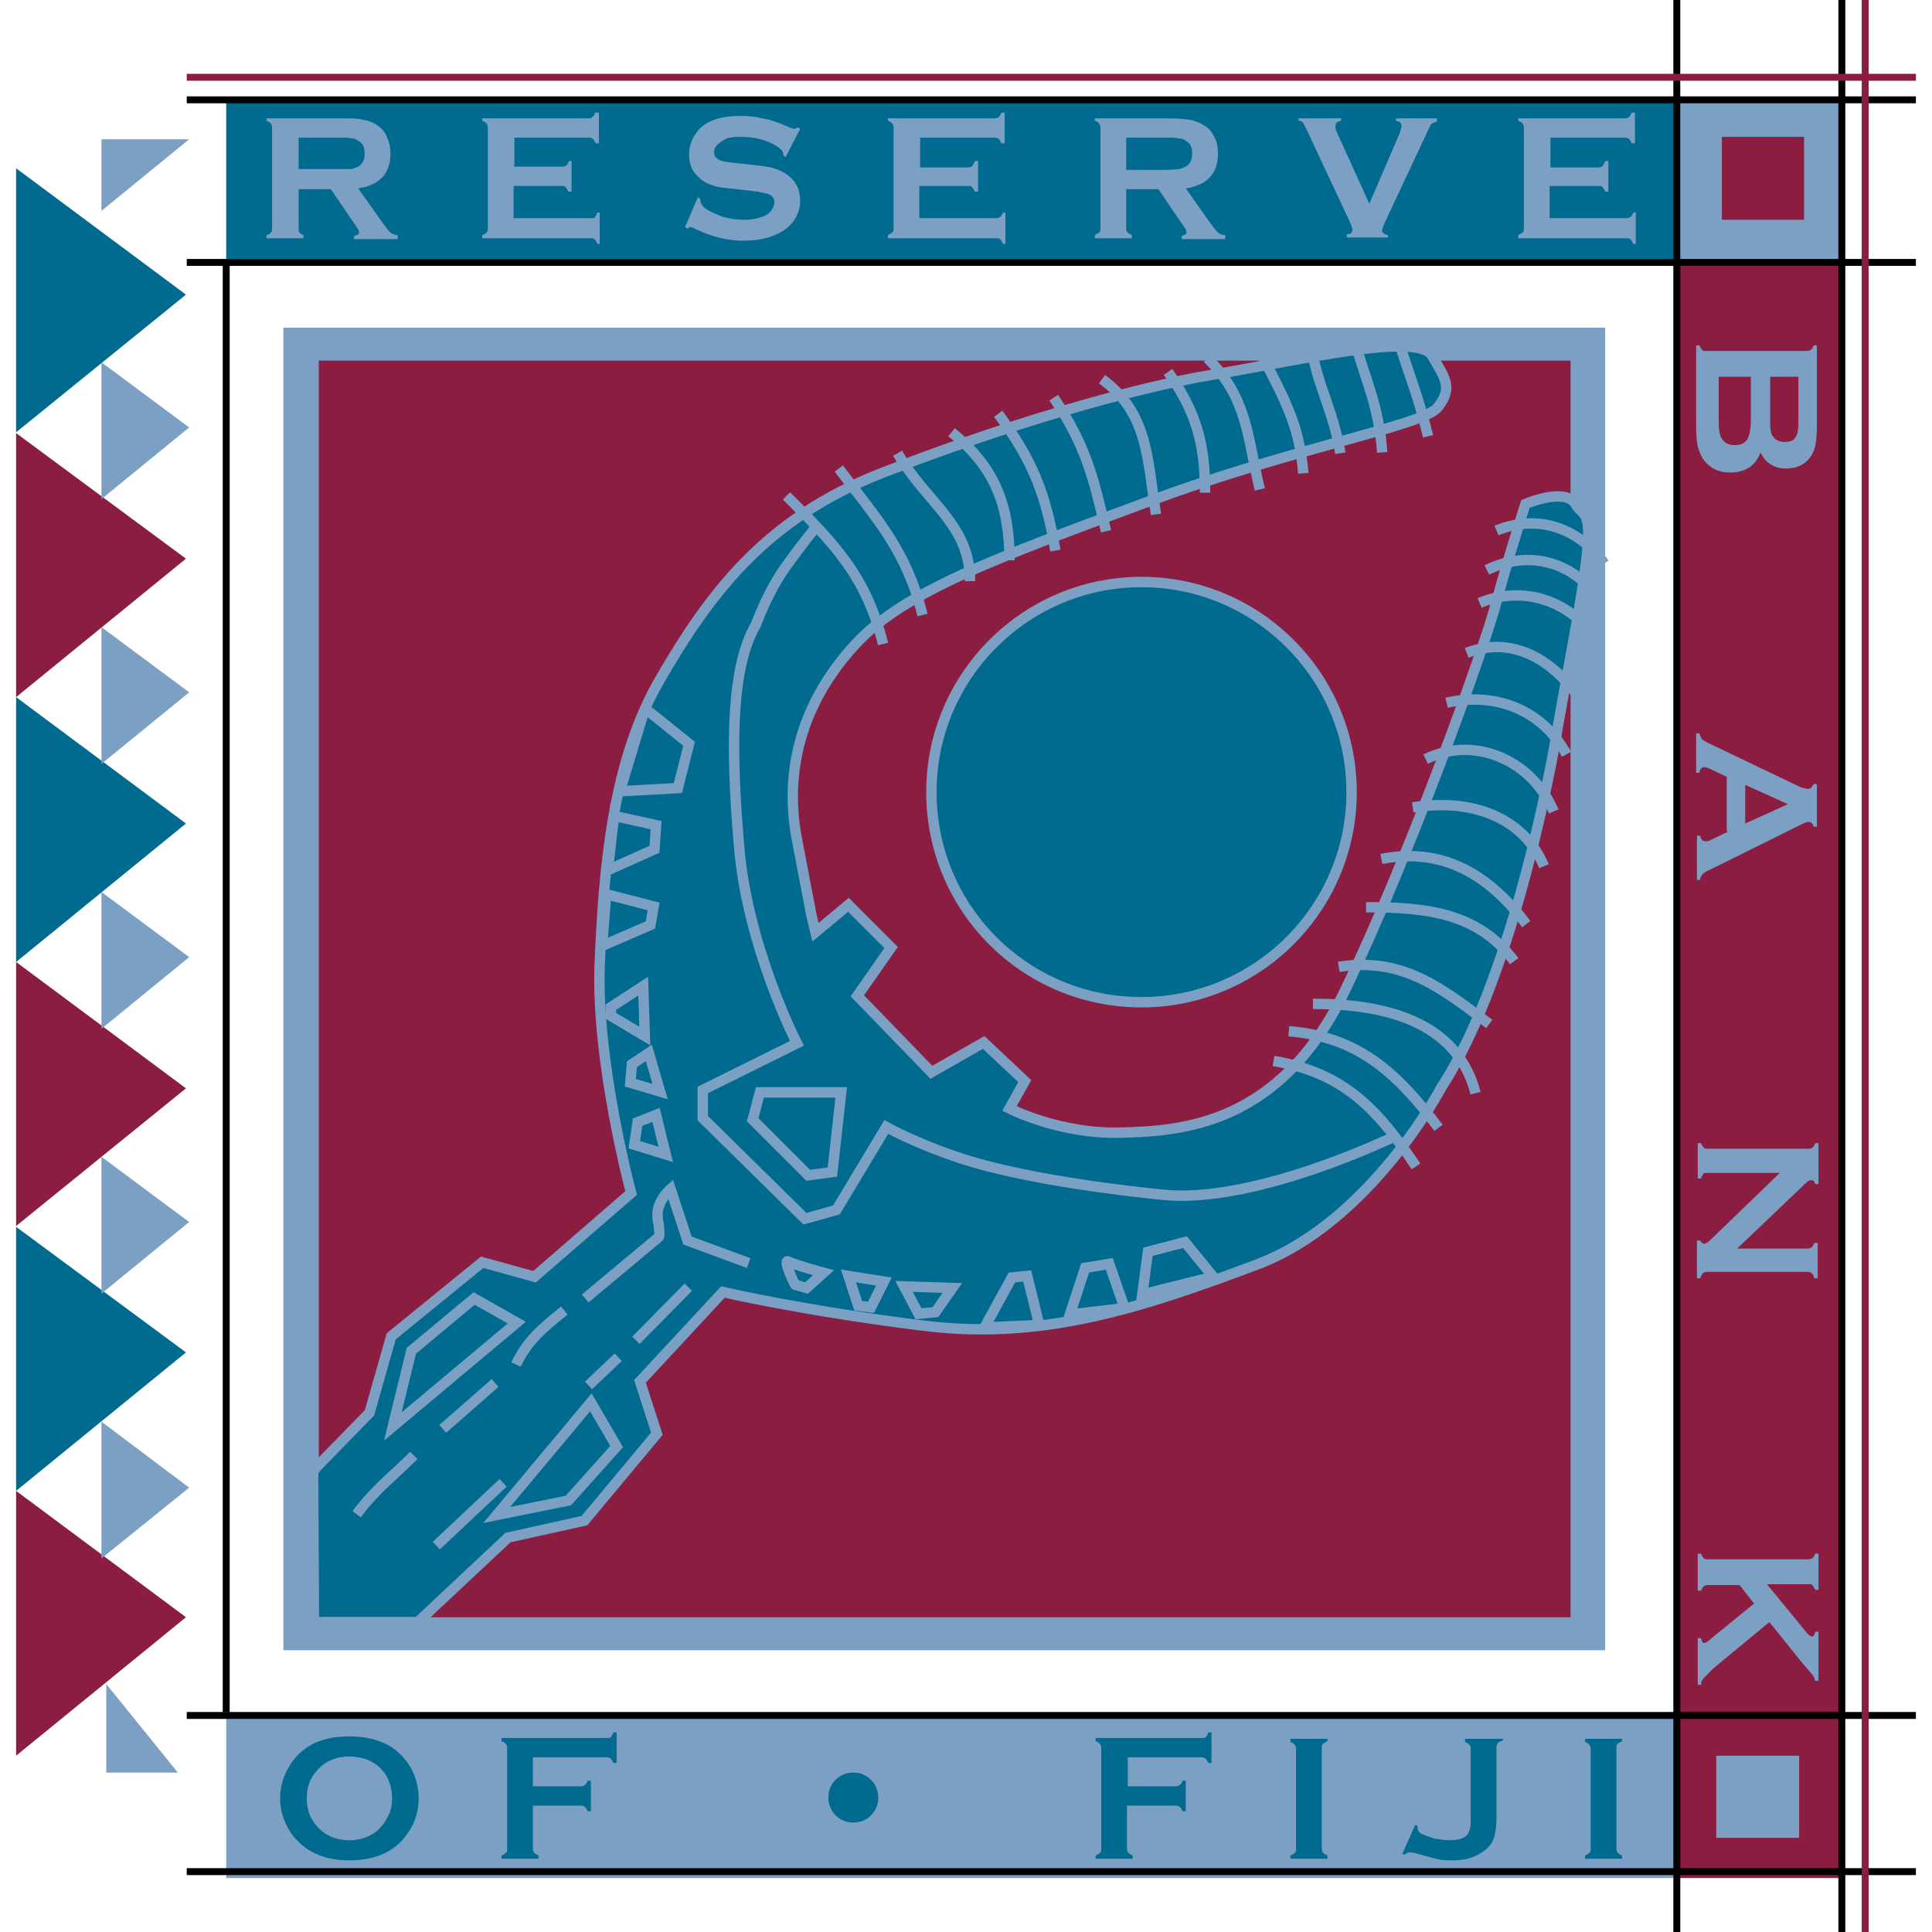 <?xml version="1.0" encoding="utf-8"?>
<!-- Generator: Adobe Illustrator 25.4.1, SVG Export Plug-In . SVG Version: 6.00 Build 0)  -->
<svg version="1.1" id="Layer_1" xmlns="http://www.w3.org/2000/svg" xmlns:xlink="http://www.w3.org/1999/xlink" x="0px" y="0px"
	 viewBox="0 0 24 24" style="enable-background:new 0 0 24 24;" xml:space="preserve">
<style type="text/css">
	.st0{fill:#7CA0C4;}
	.st1{fill:#8B1D41;}
	.st2{fill:#006A8F;}
	.st3{fill:none;stroke:#7CA0C4;stroke-width:0.129;stroke-miterlimit:3.864;}
	.st4{fill:none;stroke:#000000;stroke-width:0.086;stroke-miterlimit:3.864;}
	.st5{fill:none;stroke:#8B1D41;stroke-width:0.086;stroke-miterlimit:3.864;}
</style>
<g>
	<polygon class="st0" points="3.52,4.07 19.94,4.07 19.94,20.5 3.52,20.5 3.52,4.07 	"/>
	<polygon class="st1" points="3.96,4.48 19.51,4.48 19.51,20.09 3.96,20.09 3.96,4.48 	"/>
	<polygon class="st1" points="20.83,3.26 22.85,3.26 22.85,23.33 20.83,23.33 20.83,3.26 	"/>
	<polygon class="st0" points="2.81,21.31 20.83,21.31 20.83,23.33 2.81,23.33 2.81,21.31 	"/>
	<polygon class="st2" points="2.81,1.2 20.83,1.2 20.83,3.22 2.81,3.22 2.81,1.2 	"/>
	<polygon class="st0" points="20.83,1.2 22.85,1.2 22.85,3.22 20.83,3.22 20.83,1.2 	"/>
	<path class="st0" d="M3.71,2.35h0.4l0.3,0.44c0.04,0.05,0.05,0.08,0.05,0.1c0,0.02-0.02,0.03-0.06,0.04v0.04h0.54V2.92
		c-0.04,0-0.06-0.01-0.09-0.03C4.83,2.87,4.79,2.82,4.74,2.75L4.45,2.34c0.27-0.04,0.4-0.19,0.4-0.43c0-0.07-0.01-0.14-0.04-0.2
		C4.79,1.65,4.75,1.6,4.69,1.56C4.64,1.52,4.58,1.5,4.52,1.49C4.45,1.47,4.36,1.47,4.25,1.47H3.31V1.5
		c0.03,0.01,0.04,0.02,0.05,0.03c0.01,0.01,0.02,0.03,0.02,0.05v1.26c0,0.02,0,0.04-0.02,0.05C3.36,2.91,3.34,2.91,3.31,2.92v0.04
		h0.46V2.92C3.75,2.91,3.74,2.91,3.72,2.89C3.71,2.88,3.71,2.87,3.71,2.84V2.35L3.71,2.35z M3.71,2.1V1.71h0.5
		c0.08,0,0.13,0,0.16,0.01c0.03,0,0.06,0.01,0.08,0.03c0.06,0.03,0.08,0.08,0.08,0.16c0,0.08-0.03,0.13-0.08,0.16
		C4.43,2.08,4.4,2.09,4.37,2.1C4.34,2.1,4.29,2.1,4.21,2.1H3.71L3.71,2.1z"/>
	<path class="st0" d="M6.38,2.31h0.6c0.02,0,0.04,0,0.05,0.02c0.01,0.01,0.02,0.03,0.03,0.05H7.1V2H7.07
		C7.06,2.02,7.05,2.04,7.04,2.05C7.03,2.06,7.01,2.07,6.99,2.07h-0.6V1.71h0.93c0.02,0,0.04,0.01,0.05,0.02
		c0.01,0.01,0.02,0.03,0.03,0.05h0.04V1.4H7.39C7.39,1.42,7.38,1.44,7.36,1.45C7.35,1.46,7.34,1.47,7.32,1.47H5.99V1.5
		c0.03,0.01,0.04,0.02,0.05,0.03c0.01,0.01,0.02,0.03,0.02,0.05v1.26c0,0.02,0,0.04-0.02,0.05C6.03,2.91,6.02,2.91,5.99,2.92v0.04
		h1.35c0.02,0,0.04,0,0.05,0.02C7.4,2.98,7.41,3,7.42,3.03h0.03V2.64H7.42C7.41,2.67,7.4,2.69,7.39,2.7
		C7.38,2.71,7.36,2.71,7.34,2.71H6.38V2.31L6.38,2.31z"/>
	<path class="st0" d="M9.94,1.6L9.91,1.58C9.89,1.6,9.87,1.6,9.86,1.6c-0.01,0-0.04-0.01-0.08-0.03c-0.12-0.05-0.23-0.09-0.31-0.1
		C9.39,1.45,9.3,1.44,9.2,1.44c-0.23,0-0.4,0.05-0.51,0.16C8.61,1.69,8.56,1.79,8.56,1.92c0,0.08,0.02,0.15,0.05,0.2
		c0.04,0.06,0.09,0.11,0.16,0.15c0.05,0.02,0.09,0.04,0.14,0.05c0.05,0.01,0.13,0.02,0.24,0.03l0.17,0.02
		c0.11,0.01,0.19,0.03,0.22,0.04C9.6,2.43,9.62,2.47,9.62,2.51c0,0.03-0.01,0.06-0.03,0.09C9.57,2.64,9.54,2.66,9.5,2.68
		C9.43,2.71,9.35,2.73,9.25,2.73c-0.09,0-0.18-0.01-0.28-0.04C8.87,2.65,8.8,2.62,8.75,2.58C8.72,2.55,8.7,2.52,8.7,2.49
		c0,0,0-0.01,0-0.02L8.67,2.45L8.51,2.82l0.03,0.02c0.02-0.02,0.04-0.02,0.04-0.02c0.01,0,0.03,0.01,0.07,0.03
		c0.19,0.09,0.39,0.14,0.58,0.14c0.11,0,0.21-0.01,0.31-0.04c0.13-0.04,0.22-0.09,0.29-0.17C9.9,2.7,9.94,2.6,9.94,2.5
		c0-0.07-0.01-0.13-0.04-0.19c-0.03-0.06-0.07-0.1-0.12-0.14c-0.05-0.03-0.1-0.06-0.17-0.08C9.55,2.07,9.46,2.06,9.36,2.05
		L9.19,2.03C9.08,2.02,9,2.01,8.97,2c-0.07-0.02-0.1-0.06-0.1-0.11c0-0.03,0.01-0.06,0.04-0.09c0.03-0.03,0.06-0.05,0.1-0.07
		C9.07,1.7,9.14,1.7,9.21,1.7c0.17,0,0.33,0.04,0.46,0.13c0.04,0.03,0.06,0.06,0.06,0.08c0,0,0,0.01,0,0.02l0.03,0.02L9.94,1.6
		L9.94,1.6z"/>
	<path class="st0" d="M11.43,2.31h0.6c0.02,0,0.04,0,0.05,0.02c0.01,0.01,0.02,0.03,0.03,0.05h0.04V2h-0.04
		c-0.01,0.03-0.02,0.04-0.03,0.06c-0.01,0.01-0.03,0.02-0.05,0.02h-0.6V1.71h0.93c0.02,0,0.04,0.01,0.05,0.02
		c0.01,0.01,0.02,0.03,0.03,0.05h0.04V1.4h-0.04c-0.01,0.02-0.02,0.04-0.03,0.05c-0.01,0.01-0.03,0.02-0.05,0.02h-1.33V1.5
		c0.03,0.01,0.04,0.02,0.05,0.03c0.01,0.01,0.02,0.03,0.02,0.05v1.26c0,0.02,0,0.04-0.02,0.05c-0.01,0.01-0.03,0.02-0.05,0.03v0.04
		h1.35c0.02,0,0.04,0,0.05,0.02c0.01,0.01,0.02,0.03,0.03,0.05h0.03V2.64h-0.03c-0.01,0.03-0.02,0.04-0.03,0.05
		c-0.01,0.01-0.03,0.02-0.05,0.02h-0.96V2.31L11.43,2.31z"/>
	<path class="st0" d="M13.99,2.35h0.4l0.3,0.44c0.04,0.05,0.05,0.08,0.05,0.1c0,0.02-0.02,0.03-0.06,0.04v0.04h0.54V2.92
		c-0.04,0-0.06-0.01-0.09-0.03c-0.02-0.02-0.06-0.07-0.11-0.14l-0.29-0.41c0.27-0.04,0.4-0.19,0.4-0.43c0-0.07-0.01-0.14-0.04-0.2
		c-0.03-0.06-0.07-0.12-0.13-0.15c-0.05-0.03-0.11-0.06-0.17-0.07c-0.07-0.01-0.16-0.02-0.27-0.02H13.6V1.5
		c0.03,0.01,0.04,0.02,0.05,0.03c0.01,0.01,0.02,0.03,0.02,0.05v1.26c0,0.02,0,0.04-0.02,0.05c-0.01,0.01-0.03,0.02-0.05,0.03v0.04
		h0.46V2.92c-0.02-0.01-0.04-0.02-0.05-0.03C14,2.88,13.99,2.87,13.99,2.84V2.35L13.99,2.35z M13.99,2.1V1.71h0.5
		c0.08,0,0.13,0,0.16,0.01c0.03,0,0.06,0.01,0.08,0.03c0.06,0.03,0.08,0.08,0.08,0.16c0,0.08-0.03,0.13-0.08,0.16
		c-0.02,0.01-0.05,0.02-0.08,0.03c-0.03,0-0.08,0.01-0.16,0.01H13.99L13.99,2.1z"/>
	<path class="st0" d="M17.01,2.53l-0.4-0.88c-0.02-0.04-0.02-0.06-0.02-0.09c0-0.03,0.02-0.05,0.07-0.06V1.47h-0.53V1.5
		c0.03,0,0.05,0.01,0.06,0.03c0.01,0.02,0.03,0.05,0.06,0.12l0.52,1.11c0.02,0.05,0.03,0.08,0.03,0.09c0,0.04-0.02,0.06-0.07,0.06
		v0.04h0.51V2.92c-0.05-0.01-0.07-0.03-0.07-0.06c0-0.01,0.01-0.04,0.03-0.09l0.52-1.11c0.03-0.07,0.05-0.1,0.06-0.12
		c0.01-0.01,0.04-0.02,0.07-0.03V1.47h-0.51V1.5c0.05,0.01,0.07,0.03,0.07,0.06c0,0.02-0.01,0.05-0.02,0.09L17.01,2.53L17.01,2.53z"
		/>
	<path class="st0" d="M19.26,2.31h0.6c0.02,0,0.04,0,0.05,0.02c0.01,0.01,0.02,0.03,0.03,0.05h0.04V2h-0.04
		c-0.01,0.03-0.02,0.04-0.03,0.06c-0.01,0.01-0.03,0.02-0.05,0.02h-0.6V1.71h0.93c0.02,0,0.04,0.01,0.05,0.02
		c0.01,0.01,0.02,0.03,0.03,0.05h0.04V1.4h-0.04c-0.01,0.02-0.02,0.04-0.03,0.05c-0.01,0.01-0.03,0.02-0.05,0.02h-1.33V1.5
		c0.03,0.01,0.04,0.02,0.05,0.03c0.01,0.01,0.02,0.03,0.02,0.05v1.26c0,0.02,0,0.04-0.02,0.05c-0.01,0.01-0.03,0.02-0.05,0.03v0.04
		h1.35c0.02,0,0.04,0,0.05,0.02c0.01,0.01,0.02,0.03,0.03,0.05h0.03V2.64h-0.03c-0.01,0.03-0.02,0.04-0.03,0.05
		c-0.01,0.01-0.03,0.02-0.05,0.02h-0.96V2.31L19.26,2.31z"/>
	<path class="st2" d="M3.81,18.35l0.78-0.8l0.27-0.95l1.13-0.92l0.65,0.18l1.2-1.04c0,0-0.44-1.64-0.39-2.85
		c0.05-1.2,0.16-2.53,0.76-3.55c0.6-1.03,1.29-1.98,2.76-2.55c1.47-0.57,3.04-1.04,4.12-1.22c1.08-0.18,2.53-0.53,2.7-0.23
		c0.18,0.3,0.25,0.41,0.07,0.64c-0.18,0.23-1.77,0.49-3.62,1.18c-1.86,0.69-3.02,1.11-3.62,1.77c-0.6,0.65-0.9,1.48-0.72,2.42
		c0.18,0.94,0.18,0.94,0.18,0.94l0.05,0.21l0.41-0.34l0.53,0.53l-0.42,0.6l0.92,0.95l0.65-0.37l0.51,0.48l-0.19,0.34
		c0,0,0.62,0.32,1.38,0.3c0.76-0.02,1.98-0.09,2.79-1.77c0.81-1.68,1.73-4.26,1.87-4.79c0.14-0.53,0.37-1.25,0.37-1.25
		s0.49-0.21,0.62,0c0.12,0.21,0.28-0.04,0.02,1.45c-0.27,1.48-0.27,1.5-0.27,1.5s-0.48,2.86-1.41,4.29c0,0-0.88,1.68-2.3,2.21
		c-1.41,0.53-2.65,0.94-4.12,0.76c-1.47-0.18-2.51-0.42-2.51-0.42l-1.03,1.11l0.21,0.65l-0.9,1.08l-0.95,0.21l-1.12,1.05L3.9,20.15
		l-0.01-1.74v-0.12l0.03-0.05L3.81,18.35L3.81,18.35z"/>
	<path class="st3" d="M3.81,18.35l0.78-0.8l0.27-0.95l1.13-0.92l0.65,0.18l1.2-1.04c0,0-0.44-1.64-0.39-2.85
		c0.05-1.2,0.16-2.53,0.76-3.55c0.6-1.03,1.29-1.98,2.76-2.55c1.47-0.57,3.04-1.04,4.12-1.22c1.08-0.18,2.53-0.53,2.7-0.23
		c0.18,0.3,0.25,0.41,0.07,0.64c-0.18,0.23-1.77,0.49-3.62,1.18c-1.86,0.69-3.02,1.11-3.62,1.77c-0.6,0.65-0.9,1.48-0.72,2.42
		c0.18,0.94,0.18,0.94,0.18,0.94l0.05,0.21l0.41-0.34l0.53,0.53l-0.42,0.6l0.92,0.95l0.65-0.37l0.51,0.48l-0.19,0.34
		c0,0,0.62,0.32,1.38,0.3c0.76-0.02,1.98-0.09,2.79-1.77c0.81-1.68,1.73-4.26,1.87-4.79c0.14-0.53,0.37-1.25,0.37-1.25
		s0.49-0.21,0.62,0c0.12,0.21,0.28-0.04,0.02,1.45c-0.27,1.48-0.27,1.5-0.27,1.5s-0.48,2.86-1.41,4.29c0,0-0.88,1.68-2.3,2.21
		c-1.41,0.53-2.65,0.94-4.12,0.76c-1.47-0.18-2.51-0.42-2.51-0.42l-1.03,1.11l0.21,0.65l-0.9,1.08l-0.95,0.21l-1.12,1.05L3.9,20.15
		l-0.01-1.74v-0.12l0.03-0.05L3.81,18.35L3.81,18.35z M6.42,16.43l-1.54,1.29l0.23-0.94l0.78-0.65L6.42,16.43L6.42,16.43z
		 M6.17,18.82l1.17-1.4l0.32,0.55l-0.6,0.67L6.17,18.82L6.17,18.82z M9.3,15.69l-0.76-0.28l-0.21-0.64c0,0-0.19,0.16-0.16,0.37
		c0.04,0.21,0.01,0.23,0.01,0.23l-0.91,0.76 M8.1,8.87l0.46,0.37L8.42,9.79L7.7,9.83l0.29-0.96l0.04-0.05L8.1,8.87L8.1,8.87z
		 M7.6,10.13l0.55,0.12l-0.02,0.3l-0.58,0.26l0.08-0.69l0.02,0.02L7.6,10.13L7.6,10.13z M7.5,11.1l0.62,0.16l-0.04,0.23l-0.6,0.26
		l0.05-0.64l0.03,0.01L7.5,11.1L7.5,11.1z M7.99,12.25l0.02,0.62l-0.42-0.25v-0.11L7.99,12.25L7.99,12.25z M8.06,13.08l0.14,0.48
		l-0.37-0.11l0.02-0.23L8.06,13.08L8.06,13.08z M8.15,13.85l-0.23,0.09l-0.04,0.28l0.39,0.12L8.15,13.85L8.15,13.85z M9.44,13.57
		l-0.09,0.34l0.69,0.69l0.3-0.04l0.11-0.99H9.44L9.44,13.57z M9.79,15.67c0.07,0.04,0.44,0.14,0.44,0.14l-0.21,0.19l-0.14-0.04
		C9.88,15.98,9.72,15.64,9.79,15.67L9.79,15.67L9.79,15.67L9.79,15.67z M10.54,15.85l0.44,0.07l-0.16,0.32l-0.16-0.02L10.54,15.85
		L10.54,15.85z M11.23,15.98l0.6,0.02l-0.21,0.3l-0.21,0.02L11.23,15.98L11.23,15.98z M12.23,16.49l0.34-0.62l0.19-0.02l0.15,0.61
		L12.23,16.49L12.23,16.49z M13.29,16.33l0.19-0.58l0.3-0.05l0.19,0.55L13.29,16.33L13.29,16.33z M14.19,16.08l0.07-0.53l0.46-0.12
		l0.35,0.43L14.19,16.08L14.19,16.08z M17.36,14.1c0,0-1.77,0.87-2.93,0.74c-1.17-0.12-2.08-0.3-2.58-0.48
		C11.35,14.19,11.01,14,11.01,14l-0.62,1.03l-0.39,0.11l-1.27-1.25v-0.35l1.17-0.58c0,0-0.62-1.2-0.72-2.46
		C9.07,9.22,9.09,8.27,9.39,7.76c0,0,0.14-0.39,0.35-0.69c0.21-0.3,0.42-0.55,0.42-0.55"/>
	<path class="st2" d="M11.57,9.84c0-1.44,1.17-2.61,2.61-2.61c1.44,0,2.61,1.17,2.61,2.61c0,1.44-1.17,2.61-2.61,2.61
		C12.73,12.45,11.57,11.28,11.57,9.84L11.57,9.84L11.57,9.84L11.57,9.84z"/>
	<path class="st3" d="M11.57,9.84c0-1.44,1.17-2.61,2.61-2.61c1.44,0,2.61,1.17,2.61,2.61c0,1.44-1.17,2.61-2.61,2.61
		C12.73,12.45,11.57,11.28,11.57,9.84L11.57,9.84L11.57,9.84L11.57,9.84z M9.77,6.16c0.61,0.61,0.99,1,1.2,1.84 M10.42,5.82
		c0.49,0.65,0.84,1.02,1.04,1.82 M11.15,5.63c0.36,0.62,0.9,0.88,0.9,1.59 M11.82,5.37c0.54,0.43,0.72,0.91,0.72,1.59 M12.4,5.14
		c0.42,0.57,0.59,0.98,0.71,1.7 M13.09,4.94c0.4,0.6,0.49,0.98,0.65,1.66 M13.69,4.71c0.57,0.42,0.56,0.97,0.67,1.68 M14.51,4.62
		c0.35,0.5,0.46,0.89,0.46,1.5 M15,4.45c0.5,0.5,0.49,0.96,0.65,1.63 M15.64,4.34c0.29,0.58,0.5,0.9,0.55,1.54 M16.28,4.27
		c0.09,0.55,0.28,0.81,0.37,1.36 M16.82,4.22c0.16,0.54,0.31,0.84,0.35,1.4 M17.35,4.16c0.15,0.49,0.27,0.76,0.39,1.26 M18.59,6.59
		c0.52-0.21,1.02-0.03,1.34,0.41 M18.47,7.08c0.51-0.25,1.05-0.11,1.38,0.34 M18.38,7.49c0.53-0.22,1.09-0.04,1.43,0.42 M18.22,8.11
		c0.54-0.21,1.03,0.06,1.36,0.51 M17.97,8.73c0.61-0.14,1.19,0.09,1.49,0.64 M17.71,9.43c0.63-0.31,1.34,0.04,1.59,0.65
		 M17.55,10.03c0.69-0.11,1.36,0.09,1.63,0.73 M17.16,10.67c0.77-0.15,1.34,0.2,1.8,0.81 M16.97,11.27c0.76,0,1.39,0.07,1.84,0.67
		 M16.63,12.01c0.78-0.12,1.25,0.24,1.87,0.71 M16.31,12.47c0.9,0,1.79,0.22,2.02,1.11 M16.01,12.81c0.86,0.07,1.34,0.51,1.86,1.2
		 M15.82,13.18c0.86,0.14,1.29,0.59,1.77,1.31 M7.01,16.28c-0.27,0.22-0.45,0.36-0.6,0.67 M6.15,17.18l-0.65,0.57 M5.14,18.08
		c-0.28,0.28-0.47,0.41-0.71,0.73 M8.55,15.99L7.9,16.65 M7.68,16.86l-0.37,0.35 M6.25,18.42L5.42,19.2"/>
	<polygon class="st2" points="2.31,3.66 0.2,5.37 0.2,2.09 2.31,3.66 	"/>
	<polygon class="st1" points="2.31,6.94 0.2,8.66 0.2,5.38 2.31,6.94 	"/>
	<polygon class="st2" points="2.31,10.23 0.2,11.95 0.2,8.66 2.31,10.23 	"/>
	<polygon class="st1" points="2.31,13.52 0.2,15.23 0.2,11.95 2.31,13.52 	"/>
	<polygon class="st2" points="2.31,16.8 0.2,18.52 0.2,15.24 2.31,16.8 	"/>
	<polygon class="st1" points="2.31,20.09 0.2,21.81 0.2,18.52 2.31,20.09 	"/>
	<polygon class="st0" points="2.35,5.31 1.26,6.2 1.26,4.5 2.35,5.31 	"/>
	<polygon class="st0" points="2.35,8.6 1.26,9.49 1.26,7.79 2.35,8.6 	"/>
	<polygon class="st0" points="2.35,11.89 1.26,12.78 1.26,11.08 2.35,11.89 	"/>
	<polygon class="st0" points="2.35,15.18 1.26,16.07 1.26,14.37 2.35,15.18 	"/>
	<polygon class="st0" points="2.35,18.48 1.26,19.36 1.26,17.66 2.35,18.48 	"/>
	<polygon class="st0" points="2.35,1.73 1.26,2.62 1.26,1.73 2.35,1.73 	"/>
	<polygon class="st0" points="1.32,20.92 2.21,22.02 1.32,22.02 1.32,20.92 	"/>
	<path class="st4" d="M20.83,0v24 M22.88,0v24 M20.83,0v24 M23.8,1.24H2.32 M23.8,3.26H2.32 M23.8,21.31H2.32"/>
	<polygon class="st1" points="21.39,1.7 22.41,1.7 22.41,2.73 21.39,2.73 21.39,1.7 	"/>
	<polygon class="st0" points="21.32,21.81 22.35,21.81 22.35,22.83 21.32,22.83 21.32,21.81 	"/>
	<path class="st4" d="M23.8,23.25H2.32 M2.81,3.26v18.01"/>
	<path class="st0" d="M21.87,5.62c0.06,0.13,0.17,0.2,0.31,0.2c0.13,0,0.23-0.04,0.3-0.13c0.03-0.04,0.06-0.1,0.07-0.15
		c0.01-0.06,0.02-0.14,0.02-0.23V4.29h-0.04c-0.01,0.03-0.02,0.04-0.03,0.05c-0.01,0.01-0.03,0.02-0.05,0.02h-1.26
		c-0.02,0-0.04,0-0.05-0.02c-0.01-0.01-0.02-0.03-0.03-0.05h-0.04v1.02c0,0.1,0.01,0.18,0.02,0.24c0.02,0.06,0.04,0.12,0.08,0.17
		c0.08,0.1,0.18,0.15,0.32,0.15C21.69,5.87,21.81,5.78,21.87,5.62L21.87,5.62L21.87,5.62L21.87,5.62z M21.99,4.68h0.35v0.57
		c0,0.09-0.01,0.15-0.04,0.19c-0.03,0.04-0.07,0.05-0.13,0.05c-0.06,0-0.11-0.02-0.14-0.06C22,5.4,21.99,5.34,21.99,5.25V4.68
		L21.99,4.68z M21.34,4.68h0.41v0.55c0,0.1-0.02,0.18-0.04,0.22c-0.03,0.05-0.08,0.08-0.16,0.08c-0.08,0-0.13-0.03-0.16-0.08
		c-0.03-0.04-0.04-0.12-0.04-0.22V4.68L21.34,4.68z"/>
	<path class="st0" d="M21.47,10.33l-0.21,0.1c-0.03,0.02-0.05,0.02-0.07,0.02c-0.04,0-0.06-0.02-0.07-0.07h-0.04v0.55h0.04
		c0-0.03,0.02-0.06,0.03-0.07c0.02-0.02,0.05-0.04,0.1-0.06l1.15-0.57c0.03-0.01,0.05-0.02,0.07-0.02c0.03,0,0.05,0.02,0.06,0.06
		h0.04V9.74h-0.04c-0.02,0.04-0.04,0.06-0.07,0.06c-0.02,0-0.05-0.01-0.09-0.02l-1.15-0.55c-0.04-0.02-0.07-0.04-0.08-0.05
		c-0.01-0.02-0.02-0.04-0.03-0.07h-0.04V9.6h0.04c0.01-0.05,0.03-0.07,0.06-0.07c0.02,0,0.04,0.01,0.07,0.02l0.21,0.1V10.33
		L21.47,10.33z M21.68,10.23V9.75l0.53,0.24L21.68,10.23L21.68,10.23z"/>
	<path class="st0" d="M22.11,14.57l-0.86,0.83c-0.04,0.04-0.06,0.05-0.08,0.05c-0.02,0-0.04-0.02-0.05-0.04h-0.04v0.47h0.04
		c0.01-0.03,0.02-0.04,0.03-0.06c0.01-0.01,0.03-0.02,0.05-0.02h1.26c0.02,0,0.04,0.01,0.05,0.02c0.01,0.01,0.02,0.03,0.03,0.06
		h0.04v-0.44h-0.04c-0.01,0.02-0.02,0.04-0.03,0.05c-0.01,0.01-0.03,0.02-0.05,0.02h-0.88l0.86-0.82c0.02-0.02,0.04-0.03,0.06-0.03
		c0.03,0,0.04,0.02,0.05,0.05h0.04V14.2h-0.04c-0.01,0.03-0.02,0.04-0.03,0.05c-0.01,0.01-0.03,0.02-0.05,0.02h-1.26
		c-0.02,0-0.04,0-0.05-0.02c-0.01-0.01-0.02-0.03-0.03-0.05h-0.04v0.44h0.04c0.01-0.03,0.02-0.04,0.03-0.06
		c0.01-0.01,0.03-0.01,0.05-0.01H22.11L22.11,14.57z"/>
	<path class="st0" d="M21.79,19.92l-0.54,0.44c-0.04,0.04-0.07,0.05-0.08,0.05c-0.02,0-0.03-0.02-0.04-0.06h-0.04v0.58h0.04
		c0-0.04,0.02-0.07,0.04-0.09c0.02-0.02,0.06-0.06,0.12-0.12l0.69-0.57l0.41,0.51l0.07,0.08c0.04,0.05,0.07,0.08,0.07,0.09
		c0.01,0.01,0.01,0.03,0.02,0.05h0.04v-0.61h-0.04c-0.01,0.04-0.02,0.06-0.04,0.06c-0.01,0-0.03-0.01-0.06-0.04l-0.5-0.61h0.52
		c0.02,0,0.04,0,0.05,0.02c0.01,0.01,0.02,0.03,0.03,0.05h0.04V19.3h-0.04c-0.01,0.03-0.02,0.04-0.03,0.05
		c-0.01,0.01-0.03,0.02-0.05,0.02h-1.26c-0.02,0-0.04,0-0.05-0.02c-0.01-0.01-0.02-0.03-0.03-0.05h-0.04v0.46h0.04
		c0.01-0.02,0.02-0.04,0.03-0.05c0.01-0.01,0.03-0.02,0.05-0.02h0.4L21.79,19.92L21.79,19.92z"/>
	<path class="st2" d="M4.34,21.57c-0.35,0-0.59,0.12-0.74,0.36c-0.08,0.13-0.12,0.26-0.12,0.41c0,0.1,0.02,0.2,0.06,0.29
		c0.04,0.1,0.1,0.19,0.19,0.27c0.15,0.14,0.36,0.21,0.61,0.21c0.34,0,0.59-0.12,0.74-0.36c0.08-0.12,0.12-0.26,0.12-0.4
		c0-0.23-0.08-0.42-0.24-0.57C4.81,21.64,4.6,21.57,4.34,21.57L4.34,21.57L4.34,21.57L4.34,21.57z M4.34,21.82
		c0.14,0,0.26,0.04,0.36,0.12c0.11,0.1,0.17,0.23,0.17,0.4c0,0.07-0.01,0.14-0.04,0.2c-0.03,0.07-0.07,0.13-0.13,0.19
		c-0.09,0.08-0.21,0.13-0.36,0.13c-0.14,0-0.26-0.04-0.36-0.13c-0.11-0.1-0.17-0.23-0.17-0.39c0-0.16,0.06-0.29,0.17-0.39
		C4.08,21.86,4.2,21.82,4.34,21.82L4.34,21.82L4.34,21.82L4.34,21.82z"/>
	<path class="st2" d="M6.62,22.43h0.6c0.02,0,0.04,0.01,0.05,0.02c0.01,0.01,0.02,0.03,0.03,0.05h0.04v-0.38H7.3
		c-0.01,0.03-0.02,0.04-0.03,0.05c-0.01,0.01-0.03,0.02-0.05,0.02h-0.6v-0.36h0.92c0.02,0,0.04,0.01,0.05,0.02
		c0.01,0.01,0.02,0.03,0.03,0.05h0.04v-0.38H7.62c-0.01,0.03-0.02,0.04-0.03,0.06c-0.01,0.01-0.03,0.01-0.05,0.01H6.23v0.04
		c0.03,0.01,0.04,0.02,0.05,0.03c0.01,0.01,0.02,0.03,0.02,0.05v1.26c0,0.02,0,0.04-0.02,0.05c-0.01,0.01-0.03,0.02-0.05,0.03v0.04
		h0.46v-0.04c-0.02-0.01-0.04-0.02-0.05-0.03c-0.01-0.01-0.02-0.03-0.02-0.05V22.43L6.62,22.43z"/>
	<path class="st2" d="M10.6,22.02c-0.09,0-0.16,0.03-0.22,0.09c-0.06,0.06-0.09,0.13-0.09,0.22c0,0.08,0.03,0.16,0.09,0.22
		c0.06,0.06,0.13,0.09,0.22,0.09c0.09,0,0.16-0.03,0.22-0.09c0.06-0.06,0.09-0.13,0.09-0.22c0-0.08-0.03-0.16-0.09-0.22
		C10.76,22.05,10.69,22.02,10.6,22.02L10.6,22.02L10.6,22.02L10.6,22.02z"/>
	<path class="st2" d="M14.01,22.43h0.6c0.02,0,0.04,0.01,0.05,0.02c0.01,0.01,0.02,0.03,0.03,0.05h0.04v-0.38h-0.04
		c-0.01,0.03-0.02,0.04-0.03,0.05c-0.01,0.01-0.03,0.02-0.05,0.02h-0.6v-0.36h0.92c0.02,0,0.04,0.01,0.05,0.02
		c0.01,0.01,0.02,0.03,0.03,0.05h0.04v-0.38h-0.04c-0.01,0.03-0.02,0.04-0.03,0.06c-0.01,0.01-0.03,0.01-0.05,0.01h-1.32v0.04
		c0.03,0.01,0.04,0.02,0.05,0.03c0.01,0.01,0.02,0.03,0.02,0.05v1.26c0,0.02,0,0.04-0.02,0.05c-0.01,0.01-0.03,0.02-0.05,0.03v0.04
		h0.46v-0.04c-0.02-0.01-0.04-0.02-0.05-0.03c-0.01-0.01-0.02-0.03-0.02-0.05V22.43L14.01,22.43z"/>
	<path class="st2" d="M16.1,22.97c0,0.02,0,0.04-0.02,0.05c-0.01,0.01-0.03,0.02-0.05,0.03v0.04h0.46v-0.04
		c-0.02-0.01-0.04-0.02-0.05-0.03c-0.01-0.01-0.02-0.03-0.02-0.05v-1.26c0-0.02,0-0.04,0.02-0.05c0.01-0.01,0.03-0.02,0.05-0.03
		V21.6h-0.46v0.04c0.03,0.01,0.04,0.02,0.05,0.03c0.01,0.01,0.02,0.03,0.02,0.05V22.97L16.1,22.97L16.1,22.97z"/>
	<path class="st2" d="M17.42,23.03l0.03,0.01c0.02-0.02,0.04-0.03,0.06-0.03c0.03,0,0.08,0.01,0.14,0.03
		c0.11,0.03,0.18,0.05,0.23,0.06c0.05,0.01,0.1,0.01,0.17,0.01c0.11,0,0.21-0.02,0.29-0.06c0.08-0.04,0.15-0.09,0.19-0.16
		c0.04-0.06,0.06-0.17,0.06-0.31v-0.88c0-0.02,0.01-0.04,0.02-0.05c0.01-0.01,0.03-0.02,0.06-0.03V21.6H18.2v0.04
		c0.02,0.01,0.04,0.02,0.05,0.03c0.01,0.01,0.02,0.03,0.02,0.05v0.86c0,0.06,0,0.11-0.01,0.14c-0.01,0.03-0.02,0.06-0.04,0.08
		c-0.04,0.04-0.12,0.06-0.21,0.06c-0.06,0-0.12-0.01-0.19-0.02c-0.06-0.02-0.12-0.04-0.16-0.06c-0.04-0.02-0.05-0.05-0.05-0.08
		c0-0.01,0-0.01,0-0.02l-0.03-0.01L17.42,23.03L17.42,23.03z"/>
	<path class="st2" d="M19.76,22.97c0,0.02,0,0.04-0.02,0.05c-0.01,0.01-0.03,0.02-0.05,0.03v0.04h0.46v-0.04
		c-0.02-0.01-0.04-0.02-0.05-0.03c-0.01-0.01-0.02-0.03-0.02-0.05v-1.26c0-0.02,0-0.04,0.02-0.05c0.01-0.01,0.03-0.02,0.05-0.03
		V21.6h-0.46v0.04c0.03,0.01,0.04,0.02,0.05,0.03c0.01,0.01,0.02,0.03,0.02,0.05V22.97L19.76,22.97L19.76,22.97z"/>
	<path class="st5" d="M23.8,0.96H2.32 M23.17,0v24"/>
</g>
</svg>
